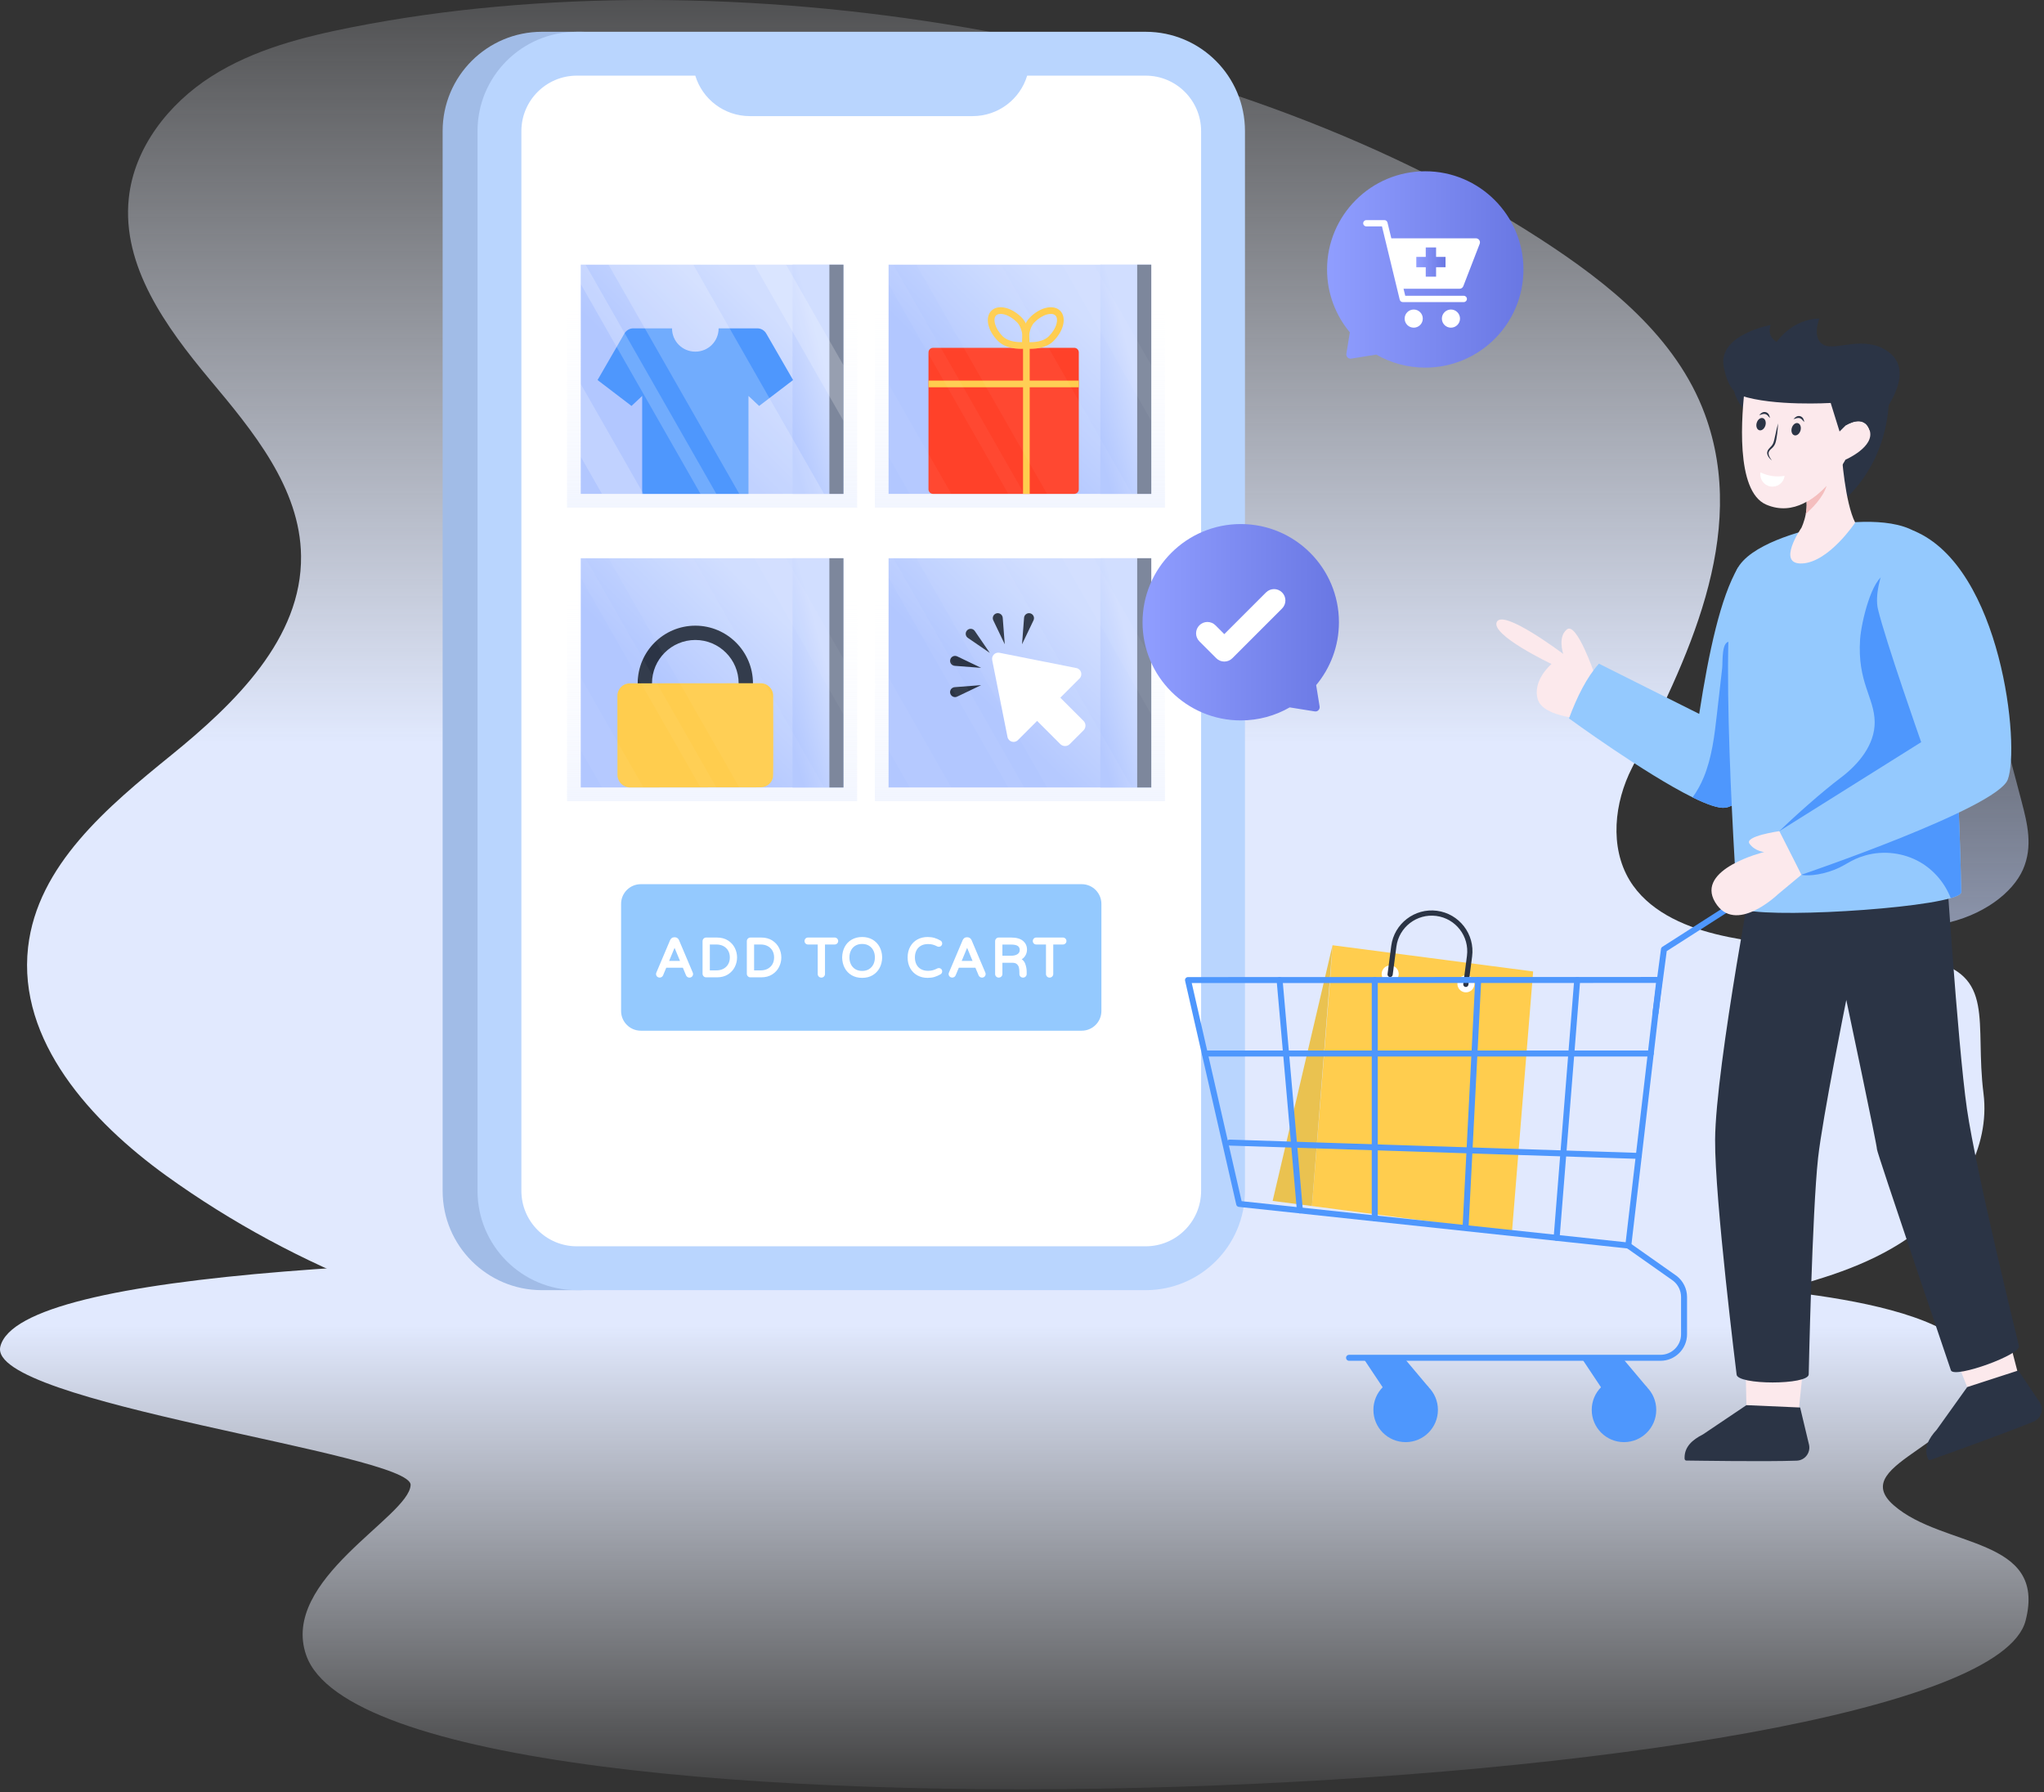 <svg width="195" height="171" viewBox="0 0 195 171" fill="none" xmlns="http://www.w3.org/2000/svg">
<rect x="0" y="0" width="195" height="171" fill="#333333" stroke="none"/>
<path d="M182.748 117.618C178.937 120.477 174.312 121.924 169.706 123.096H36.055C28.918 120.333 22.111 116.674 15.868 112.179C8.689 107.002 1.67 99.305 2.678 90.386C3.569 82.548 10.284 76.963 16.337 72.049C22.389 67.135 28.815 60.93 28.72 53.043C28.64 46.541 24.117 41.113 19.976 36.168C15.846 31.215 11.613 25.387 12.286 18.924C12.789 14.074 16.108 9.879 20.162 7.294C24.213 4.71 28.959 3.507 33.657 2.582C69.264 -4.419 116.368 2.978 146.969 22.818C153.452 27.024 159.927 32.167 162.641 39.51C166.923 51.093 160.84 63.183 155.694 73.263C154 76.579 153.547 80.804 155.465 83.987C157.19 86.83 160.456 88.319 163.65 89.118C170.239 90.755 177.198 90.131 183.829 91.566C190.464 92.997 188.362 97.485 189.23 104.345C189.874 109.487 186.847 114.55 182.748 117.618Z" fill="url(#paint0_linear_7772_56929)"/>
<path d="M193.243 154.63C188.766 171.951 36.443 178.479 29.215 157.934C26.675 150.713 39.036 144.718 39.173 141.688C39.313 138.658 -1.315 133.865 0.033 128.471C3.702 113.785 163.399 122.323 163.368 122.689C163.368 122.689 188.126 123.515 188.541 130.675C188.956 137.832 175.953 139.484 180.658 143.614C185.359 147.744 195.325 146.583 193.243 154.63Z" fill="url(#paint1_linear_7772_56929)"/>
<path d="M192.995 82.957C192.032 85.153 189.194 87.404 185.211 88.17C182.266 88.739 179.149 88.401 176.793 87.591C174.432 86.781 172.736 85.534 171.312 84.23C160.071 73.927 166.431 60.632 173.34 56.522C176.514 54.636 181.322 53.621 184.978 54.843C188.06 55.875 187.999 57.574 188.426 59.43C189.737 65.13 191.387 70.79 192.861 76.466C193.415 78.581 193.961 80.76 192.995 82.957Z" fill="url(#paint2_linear_7772_56929)"/>
<path d="M55.811 123.096H51.702C46.471 123.096 42.228 118.853 42.228 113.622V12.505C42.228 7.275 46.471 3.032 51.702 3.032H55.811C50.581 3.032 46.338 7.275 46.338 12.505V113.622C46.338 118.853 50.581 123.096 55.811 123.096Z" fill="#A1BCE7"/>
<path d="M118.771 12.506V113.621C118.771 118.852 114.533 123.095 109.298 123.095H55.03C49.8 123.095 45.556 118.852 45.556 113.621V12.506C45.556 7.276 49.8 3.033 55.03 3.033H109.298C114.533 3.033 118.771 7.276 118.771 12.506Z" fill="#B9D5FE"/>
<path d="M114.587 12.506V113.621C114.587 116.538 112.214 118.91 109.298 118.91H55.03C52.113 118.91 49.741 116.538 49.741 113.621V12.506C49.741 9.59 52.113 7.217 55.03 7.217H66.332C67.006 9.452 69.081 11.079 71.538 11.079H92.79C95.246 11.079 97.322 9.452 97.992 7.217H109.298C112.214 7.217 114.587 9.59 114.587 12.506Z" fill="white"/>
<path d="M81.772 23.943H54.096V48.43H81.772V23.943Z" fill="url(#paint3_linear_7772_56929)"/>
<path d="M80.463 25.253H55.406V47.12H80.463V25.253Z" fill="url(#paint4_linear_7772_56929)"/>
<path d="M80.466 25.253H75.61V47.12H80.466V25.253Z" fill="url(#paint5_linear_7772_56929)"/>
<path d="M57.007 36.259L60.247 38.732L61.264 37.777V47.12H71.405V37.777L72.423 38.732L75.662 36.259L73.096 31.814C72.923 31.517 72.595 31.329 72.266 31.329H68.557C68.557 32.566 67.571 33.551 66.335 33.551C65.098 33.551 64.112 32.566 64.112 31.329H60.403C60.075 31.329 59.746 31.517 59.574 31.814L57.007 36.259Z" fill="#4E97FD"/>
<path d="M80.465 25.254H79.124V47.121H80.465V25.254Z" fill="#7D879C"/>
<path opacity="0.2" d="M71.965 25.253L80.463 40.149V34.844L74.991 25.253H71.965Z" fill="white"/>
<path opacity="0.2" d="M55.406 25.253V27.103L66.827 47.12H68.34L55.864 25.253H55.406Z" fill="white"/>
<path opacity="0.2" d="M55.406 36.638V43.574L57.429 47.12H61.385L55.406 36.638Z" fill="white"/>
<path opacity="0.2" d="M58.052 25.253L70.528 47.12H78.616L66.14 25.253H58.052Z" fill="white"/>
<path d="M111.138 23.943H83.462V48.43H111.138V23.943Z" fill="url(#paint6_linear_7772_56929)"/>
<path d="M109.828 25.253H84.772V47.12H109.828V25.253Z" fill="url(#paint7_linear_7772_56929)"/>
<path d="M88.578 33.62V46.687C88.578 46.925 88.773 47.121 89.012 47.121H102.485C102.724 47.121 102.919 46.925 102.919 46.687V33.62C102.919 33.382 102.724 33.186 102.485 33.186H89.012C88.773 33.186 88.578 33.382 88.578 33.62Z" fill="#FF4129"/>
<path d="M98.235 33.187H97.599V47.12H98.235V33.187Z" fill="#FFCD4E"/>
<path d="M102.919 36.313H88.58V36.95H102.919V36.313Z" fill="#FFCD4E"/>
<path d="M95.208 32.534C95.208 32.534 95.208 32.534 95.207 32.534C94.222 31.549 93.945 30.283 94.575 29.651C94.898 29.328 95.39 29.232 95.966 29.381C96.48 29.514 97.01 29.835 97.458 30.283C98.406 31.23 98.19 32.913 98.181 32.984L98.148 33.224L97.908 33.256C97.885 33.259 97.695 33.284 97.416 33.284C96.828 33.284 95.849 33.176 95.208 32.534ZM97.009 30.733C96.644 30.369 96.205 30.1 95.806 29.996C95.467 29.908 95.182 29.946 95.026 30.101C94.706 30.421 94.887 31.314 95.657 32.084H95.658C96.195 32.622 97.124 32.66 97.568 32.644C97.585 32.197 97.546 31.27 97.009 30.733Z" fill="#FFCD4E"/>
<path d="M97.809 33.256L97.569 33.224L97.536 32.983C97.527 32.912 97.312 31.23 98.259 30.283C98.707 29.835 99.237 29.514 99.751 29.381C100.951 29.069 101.718 29.869 101.412 31.042C101.279 31.555 100.958 32.085 100.51 32.534C100.51 32.534 100.51 32.534 100.509 32.534C99.868 33.176 98.888 33.284 98.301 33.284C98.022 33.284 97.832 33.259 97.809 33.256ZM99.911 29.996C99.511 30.1 99.073 30.369 98.709 30.733C98.171 31.27 98.132 32.198 98.149 32.645C98.588 32.663 99.52 32.624 100.059 32.084H100.06C100.424 31.72 100.693 31.282 100.796 30.882C100.885 30.541 100.847 30.257 100.691 30.101C100.501 29.912 100.169 29.929 99.911 29.996Z" fill="#FFCD4E"/>
<path d="M109.832 25.253H104.976V47.12H109.832V25.253Z" fill="url(#paint8_linear_7772_56929)"/>
<path d="M109.831 25.254H108.49V47.121H109.831V25.254Z" fill="#7D879C"/>
<g opacity="0.2">
<path opacity="0.2" d="M101.331 25.253L109.828 40.149V34.844L104.357 25.253H101.331Z" fill="white"/>
</g>
<g opacity="0.2">
<path opacity="0.2" d="M84.772 25.253V27.103L96.193 47.12H97.706L85.23 25.253H84.772Z" fill="white"/>
</g>
<g opacity="0.2">
<path opacity="0.2" d="M84.772 36.638V43.574L86.795 47.12H90.751L84.772 36.638Z" fill="white"/>
</g>
<g opacity="0.2">
<path opacity="0.2" d="M87.417 25.253L99.894 47.12H107.982L95.505 25.253H87.417Z" fill="white"/>
</g>
<path d="M81.772 51.953H54.096V76.44H81.772V51.953Z" fill="url(#paint9_linear_7772_56929)"/>
<path d="M80.463 53.263H55.406V75.13H80.463V53.263Z" fill="url(#paint10_linear_7772_56929)"/>
<path d="M66.335 70.693C63.303 70.693 60.836 68.227 60.836 65.195C60.836 62.163 63.303 59.696 66.335 59.696C69.367 59.696 71.833 62.163 71.833 65.195C71.833 68.227 69.367 70.693 66.335 70.693ZM66.335 61.061C64.055 61.061 62.201 62.915 62.201 65.195C62.201 67.474 64.055 69.328 66.335 69.328C68.614 69.328 70.468 67.474 70.468 65.195C70.468 62.915 68.614 61.061 66.335 61.061Z" fill="#2B3445"/>
<path d="M73.746 74.158C73.638 74.706 73.155 75.116 72.574 75.116L60.101 75.13C59.443 75.13 58.906 74.596 58.906 73.935C58.904 72.05 58.899 66.445 58.899 66.397C58.899 66.358 58.901 66.32 58.904 66.281C58.915 66.158 58.945 66.041 58.991 65.931C59.171 65.5 59.597 65.198 60.094 65.198L72.565 65.187C73.226 65.185 73.763 65.723 73.763 66.384C73.764 66.625 73.795 73.922 73.746 74.158Z" fill="#FFCD4E"/>
<path d="M80.466 53.263H75.61V75.13H80.466V53.263Z" fill="url(#paint11_linear_7772_56929)"/>
<path d="M80.465 53.263H79.124V75.131H80.465V53.263Z" fill="#7D879C"/>
<g opacity="0.2">
<path opacity="0.2" d="M71.965 53.263L80.463 68.158V62.854L74.991 53.263H71.965Z" fill="white"/>
</g>
<g opacity="0.2">
<path opacity="0.2" d="M55.406 53.263V55.113L66.827 75.13H68.34L55.864 53.263H55.406Z" fill="white"/>
</g>
<g opacity="0.2">
<path opacity="0.2" d="M55.406 64.648V71.584L57.429 75.13H61.385L55.406 64.648Z" fill="white"/>
</g>
<g opacity="0.2">
<path opacity="0.2" d="M58.052 53.263L70.528 75.13H78.616L66.14 53.263H58.052Z" fill="white"/>
</g>
<path d="M111.138 51.953H83.462V76.44H111.138V51.953Z" fill="url(#paint12_linear_7772_56929)"/>
<path d="M109.828 53.263H84.772V75.13H109.828V53.263Z" fill="url(#paint13_linear_7772_56929)"/>
<path d="M102.988 64.736L101.157 66.567L103.368 68.778C103.619 69.029 103.619 69.433 103.368 69.684L102.059 70.994C101.808 71.244 101.404 71.244 101.153 70.993L98.942 68.782L97.111 70.613C96.777 70.947 96.208 70.773 96.116 70.312L94.656 62.976C94.575 62.565 94.94 62.2 95.351 62.282L102.687 63.741C103.148 63.833 103.322 64.402 102.988 64.736Z" fill="white"/>
<path d="M92.996 60.202L94.428 62.294L92.336 60.861C92.12 60.713 92.065 60.418 92.213 60.201C92.4 59.928 92.805 59.925 92.996 60.202ZM91.318 62.625L93.604 63.721L91.076 63.526C90.815 63.506 90.62 63.278 90.64 63.017C90.665 62.686 91.014 62.481 91.318 62.625ZM91.076 65.563L93.605 65.368L91.318 66.464C91.081 66.577 90.798 66.477 90.685 66.241C90.542 65.943 90.741 65.59 91.076 65.563ZM98.599 59.183L97.503 61.47L97.698 58.941C97.718 58.68 97.946 58.485 98.207 58.505C98.538 58.531 98.742 58.88 98.599 59.183ZM95.661 58.941L95.855 61.47L94.76 59.183C94.647 58.947 94.747 58.663 94.983 58.55C95.281 58.407 95.633 58.606 95.661 58.941Z" fill="#2B3445"/>
<path d="M109.832 53.263H104.976V75.13H109.832V53.263Z" fill="url(#paint14_linear_7772_56929)"/>
<path d="M109.831 53.263H108.49V75.131H109.831V53.263Z" fill="#7D879C"/>
<g opacity="0.2">
<path opacity="0.2" d="M101.331 53.263L109.828 68.158V62.854L104.357 53.263H101.331Z" fill="white"/>
</g>
<g opacity="0.2">
<path opacity="0.2" d="M84.772 53.263V55.113L96.193 75.13H97.706L85.23 53.263H84.772Z" fill="white"/>
</g>
<g opacity="0.2">
<path opacity="0.2" d="M84.772 64.648V71.584L86.795 75.13H90.751L84.772 64.648Z" fill="white"/>
</g>
<g opacity="0.2">
<path opacity="0.2" d="M87.417 53.263L99.894 75.13H107.982L95.505 53.263H87.417Z" fill="white"/>
</g>
<path d="M105.075 86.243V96.46C105.075 97.496 104.232 98.34 103.196 98.34H61.137C60.096 98.34 59.253 97.496 59.253 96.46V86.243C59.253 85.203 60.096 84.36 61.137 84.36H103.196C104.232 84.36 105.075 85.203 105.075 86.243Z" fill="#94C9FE"/>
<path d="M64.781 89.703C64.746 89.624 64.695 89.559 64.632 89.509C64.562 89.454 64.477 89.425 64.379 89.425H64.328C64.231 89.425 64.146 89.453 64.076 89.509C64.011 89.56 63.961 89.625 63.926 89.705L62.623 92.783C62.599 92.838 62.588 92.886 62.588 92.929C62.588 93.023 62.621 93.107 62.684 93.172C62.794 93.286 62.988 93.307 63.125 93.217C63.182 93.18 63.226 93.129 63.258 93.06L63.561 92.333H65.146L65.451 93.064C65.48 93.127 65.524 93.179 65.582 93.217C65.64 93.255 65.705 93.274 65.775 93.274C65.874 93.274 65.96 93.239 66.023 93.172C66.087 93.107 66.12 93.023 66.12 92.929C66.12 92.886 66.109 92.838 66.085 92.782L64.781 89.703ZM64.872 91.68H63.836L64.354 90.432L64.872 91.68ZM69.448 89.727C69.159 89.544 68.806 89.451 68.397 89.451H67.37C67.275 89.451 67.19 89.487 67.123 89.555C67.059 89.622 67.025 89.707 67.025 89.801V92.904C67.025 92.998 67.06 93.083 67.125 93.148C67.191 93.214 67.275 93.248 67.37 93.248H68.397C68.806 93.248 69.16 93.155 69.448 92.972C69.735 92.79 69.954 92.55 70.1 92.26C70.244 91.972 70.317 91.665 70.317 91.35C70.317 91.034 70.244 90.728 70.1 90.439C69.954 90.15 69.735 89.91 69.448 89.727ZM69.627 91.35C69.627 91.594 69.574 91.811 69.468 91.996C69.364 92.178 69.214 92.323 69.023 92.427C68.829 92.532 68.6 92.585 68.341 92.585H67.72V90.115H68.341C68.6 90.115 68.829 90.168 69.023 90.272C69.214 90.376 69.364 90.521 69.468 90.704C69.574 90.888 69.627 91.106 69.627 91.35ZM73.67 89.727C73.382 89.544 73.028 89.451 72.62 89.451H71.592C71.497 89.451 71.412 89.487 71.346 89.555C71.282 89.622 71.248 89.707 71.248 89.801V92.904C71.248 92.998 71.282 93.083 71.347 93.148C71.413 93.214 71.497 93.248 71.592 93.248H72.62C73.029 93.248 73.382 93.155 73.67 92.972C73.957 92.79 74.177 92.55 74.322 92.26C74.466 91.972 74.539 91.665 74.539 91.35C74.539 91.034 74.466 90.728 74.322 90.439C74.177 90.15 73.957 89.91 73.67 89.727ZM73.85 91.35C73.85 91.594 73.796 91.811 73.691 91.996C73.587 92.178 73.436 92.323 73.245 92.427C73.052 92.532 72.822 92.585 72.564 92.585H71.942V90.115H72.564C72.822 90.115 73.052 90.168 73.245 90.272C73.436 90.376 73.587 90.521 73.691 90.704C73.796 90.888 73.85 91.106 73.85 91.35ZM79.628 89.451H77.082C76.99 89.451 76.908 89.485 76.847 89.55C76.786 89.613 76.753 89.695 76.753 89.785C76.753 89.877 76.786 89.958 76.848 90.019C76.91 90.082 76.991 90.115 77.082 90.115H78.011V92.929C78.011 93.024 78.045 93.109 78.111 93.174C78.176 93.239 78.261 93.274 78.355 93.274C78.449 93.274 78.534 93.24 78.601 93.176C78.669 93.11 78.705 93.025 78.705 92.929V90.115H79.628C79.718 90.115 79.8 90.082 79.863 90.021C79.928 89.959 79.963 89.877 79.963 89.785C79.963 89.694 79.929 89.612 79.865 89.549C79.802 89.485 79.72 89.451 79.628 89.451ZM83.246 89.651C82.963 89.484 82.628 89.4 82.251 89.4C81.874 89.4 81.538 89.484 81.252 89.651C80.965 89.818 80.741 90.051 80.585 90.345C80.431 90.637 80.349 90.974 80.342 91.352C80.349 91.726 80.431 92.063 80.585 92.354C80.741 92.648 80.966 92.882 81.252 93.049V93.049C81.538 93.215 81.874 93.299 82.251 93.299C82.628 93.299 82.963 93.215 83.246 93.049C83.531 92.882 83.755 92.648 83.914 92.352C84.07 92.059 84.153 91.723 84.16 91.347C84.153 90.977 84.07 90.64 83.914 90.347C83.755 90.052 83.531 89.817 83.246 89.651ZM82.251 92.636C81.998 92.636 81.778 92.58 81.598 92.469C81.415 92.356 81.279 92.207 81.183 92.014C81.085 91.82 81.036 91.596 81.036 91.35C81.036 91.103 81.085 90.879 81.183 90.685C81.278 90.494 81.418 90.341 81.598 90.231C81.778 90.12 81.998 90.064 82.251 90.064C82.501 90.064 82.72 90.12 82.901 90.231C83.083 90.342 83.224 90.495 83.319 90.685C83.416 90.879 83.465 91.103 83.465 91.35C83.465 91.596 83.416 91.82 83.319 92.014C83.224 92.204 83.084 92.357 82.902 92.469C82.72 92.58 82.501 92.636 82.251 92.636ZM87.847 90.24C88.035 90.129 88.267 90.074 88.538 90.074C88.714 90.074 88.871 90.093 89.003 90.131C89.138 90.169 89.279 90.227 89.423 90.302C89.541 90.362 89.704 90.337 89.797 90.24C89.854 90.18 89.885 90.106 89.885 90.026C89.885 89.894 89.825 89.792 89.714 89.732C89.527 89.626 89.336 89.543 89.146 89.486C88.954 89.429 88.733 89.4 88.492 89.4C88.134 89.4 87.807 89.479 87.519 89.636C87.23 89.795 87 90.025 86.836 90.32C86.672 90.614 86.588 90.96 86.588 91.35C86.588 91.74 86.672 92.086 86.835 92.379C87 92.675 87.23 92.904 87.519 93.063C87.807 93.22 88.134 93.299 88.492 93.299C88.733 93.299 88.954 93.27 89.146 93.213C89.335 93.156 89.526 93.074 89.712 92.969C89.823 92.908 89.885 92.804 89.885 92.674C89.885 92.589 89.854 92.514 89.795 92.455C89.703 92.362 89.545 92.337 89.421 92.398C89.279 92.473 89.138 92.53 89.003 92.569C88.871 92.606 88.714 92.626 88.538 92.626C88.267 92.626 88.035 92.57 87.847 92.46C87.662 92.351 87.52 92.2 87.427 92.012C87.331 91.819 87.283 91.597 87.283 91.35C87.283 91.103 87.331 90.88 87.427 90.687C87.52 90.499 87.662 90.348 87.847 90.24ZM92.692 89.703C92.657 89.624 92.607 89.559 92.543 89.509C92.473 89.454 92.388 89.425 92.291 89.425H92.24C92.142 89.425 92.057 89.453 91.987 89.509C91.923 89.56 91.873 89.625 91.837 89.705L90.534 92.783C90.51 92.838 90.499 92.886 90.499 92.929C90.499 93.023 90.532 93.107 90.595 93.172C90.705 93.286 90.898 93.307 91.036 93.217C91.094 93.18 91.138 93.129 91.169 93.06L91.472 92.333H93.057L93.362 93.064C93.391 93.127 93.435 93.179 93.493 93.217C93.552 93.255 93.616 93.274 93.686 93.274C93.785 93.274 93.871 93.239 93.935 93.172C93.998 93.107 94.031 93.023 94.031 92.929C94.031 92.886 94.02 92.838 93.996 92.782L92.692 89.703ZM92.783 91.68H91.747L92.265 90.432L92.783 91.68ZM97.786 91.227C97.913 91.04 97.977 90.83 97.977 90.603C97.977 90.259 97.846 89.976 97.588 89.763C97.336 89.556 96.961 89.451 96.472 89.451H95.281C95.186 89.451 95.101 89.487 95.034 89.555C94.971 89.622 94.936 89.707 94.936 89.801V92.929C94.936 93.024 94.971 93.109 95.036 93.174C95.167 93.304 95.393 93.305 95.526 93.176C95.594 93.11 95.631 93.025 95.631 92.929V91.858H96.574C96.777 91.858 96.927 91.904 97.02 91.996C97.121 92.095 97.183 92.203 97.209 92.327C97.237 92.463 97.252 92.614 97.252 92.776V92.929C97.252 93.027 97.285 93.112 97.35 93.177C97.413 93.24 97.5 93.274 97.602 93.274C97.696 93.274 97.781 93.239 97.846 93.174C97.912 93.109 97.946 93.024 97.946 92.929V92.694C97.946 92.45 97.898 92.198 97.804 91.946C97.734 91.76 97.623 91.62 97.472 91.525C97.6 91.447 97.705 91.347 97.786 91.227ZM97.283 90.639C97.283 90.811 97.215 90.941 97.075 91.035C96.923 91.137 96.709 91.189 96.441 91.189H95.631V90.12H96.416C96.747 90.12 96.98 90.167 97.107 90.261C97.225 90.348 97.283 90.472 97.283 90.639ZM101.642 89.549C101.579 89.485 101.497 89.451 101.405 89.451H98.859C98.767 89.451 98.685 89.485 98.624 89.55C98.563 89.613 98.53 89.695 98.53 89.785C98.53 89.877 98.563 89.958 98.625 90.019C98.687 90.082 98.768 90.115 98.859 90.115H99.788V92.929C99.788 93.024 99.822 93.109 99.888 93.174C99.953 93.239 100.038 93.274 100.132 93.274C100.226 93.274 100.311 93.24 100.378 93.176C100.446 93.11 100.482 93.025 100.482 92.929V90.115H101.405C101.495 90.115 101.577 90.082 101.64 90.021C101.705 89.959 101.74 89.877 101.74 89.785C101.74 89.694 101.706 89.612 101.642 89.549Z" fill="white"/>
<path d="M127.125 90.186L126.906 93.331L125.16 115.07L144.243 117.564L146.264 92.687L127.125 90.186Z" fill="#FFCD4E"/>
<path d="M139.044 93.763C138.986 94.208 139.3 94.617 139.745 94.675C140.189 94.733 140.598 94.418 140.656 93.974C140.714 93.529 140.4 93.12 139.955 93.062C139.511 93.004 139.102 93.318 139.044 93.763ZM131.82 92.819C131.762 93.263 132.076 93.672 132.521 93.731C132.966 93.789 133.375 93.474 133.433 93.029C133.491 92.585 133.176 92.176 132.732 92.118C132.287 92.06 131.878 92.374 131.82 92.819Z" fill="white"/>
<path d="M125.161 115.07L121.411 114.58L127.124 90.184L125.161 115.07Z" fill="#EAC250"/>
<path d="M132.588 93.222C132.724 93.24 132.848 93.144 132.866 93.007L133.218 90.316C133.461 88.46 135.168 87.148 137.023 87.391C138.879 87.633 140.191 89.34 139.949 91.196L139.597 93.887C139.579 94.023 139.675 94.148 139.811 94.166C139.947 94.184 140.072 94.088 140.09 93.952L140.442 91.26C140.72 89.133 139.215 87.176 137.088 86.898C134.96 86.62 133.003 88.124 132.725 90.251L132.373 92.943C132.356 93.079 132.452 93.204 132.588 93.222Z" fill="#2B3445"/>
<path d="M166.524 129.873L166.618 134.45C166.622 134.472 166.64 134.49 166.665 134.49L171.615 134.436L171.857 132.085L172.071 130.032L166.524 129.873Z" fill="#FCE9EC"/>
<path d="M160.71 139.086C160.71 139.118 160.714 139.154 160.714 139.191C160.721 139.281 160.793 139.353 160.884 139.353C162.03 139.364 168.245 139.469 171.406 139.364C172.176 139.339 172.736 138.63 172.591 137.874L171.735 134.291L166.625 134.067C166.615 134.067 166.607 134.067 166.6 134.074L162.464 136.858C161.43 137.379 160.71 138.048 160.71 139.086Z" fill="#2B3445"/>
<path d="M186.125 128.443L187.815 132.698C187.826 132.717 187.849 132.728 187.873 132.719L192.491 130.936L191.895 128.649L191.376 126.651L186.125 128.443Z" fill="#FCE9EC"/>
<path d="M183.903 139.109C183.915 139.139 183.931 139.172 183.944 139.206C183.982 139.288 184.075 139.33 184.16 139.299C185.237 138.908 191.096 136.83 194.02 135.626C194.732 135.332 195.009 134.472 194.609 133.815L192.552 130.758L187.688 132.337C187.678 132.341 187.671 132.343 187.667 132.352L184.766 136.409C183.98 137.258 183.54 138.137 183.903 139.109ZM185.529 80.494C185.529 80.494 186.741 99.525 187.65 105.81C188.527 111.873 192.607 128.393 192.607 128.393C192.986 129.179 186.504 131.544 186.125 130.758C186.125 130.758 179.017 109.845 179.065 109.656C179.112 109.467 176.139 95.406 176.139 95.406C176.139 95.406 173.869 106.659 173.449 110.458C172.881 115.599 172.553 131.126 172.553 131.126C172.553 132.161 165.672 132.161 165.672 131.126C165.672 131.126 163.585 114.392 163.623 108.75C163.67 101.66 167.692 80.683 167.692 80.683L185.529 80.494Z" fill="#2B3445"/>
<path d="M152.097 64.246L151.561 68.627C151.561 68.627 147.239 68.536 146.704 66.719C146.168 64.905 148.017 63.351 148.017 63.351C148.017 63.351 142.16 60.578 142.801 59.332C143.43 58.107 148.94 62.246 149.135 62.392C149.102 62.282 148.603 60.732 149.496 60.046C150.421 59.332 152.097 64.246 152.097 64.246Z" fill="#FCE9EC"/>
<path d="M149.683 68.543C149.683 68.543 156.909 73.826 161.477 76.078C162.837 76.747 163.96 77.149 164.589 77.064C166.163 76.853 168.196 74.11 169.758 71.586C171.138 69.351 172.148 67.286 172.148 67.286L165.802 54.152C164.135 57.021 163.023 62.194 162.106 68.113L152.541 63.322C151.38 64.617 150.467 66.443 149.683 68.543Z" fill="#94C9FE"/>
<path d="M161.477 76.078C162.837 76.747 163.96 77.149 164.589 77.064C166.163 76.853 168.196 74.11 169.758 71.586C169.665 71.051 169.535 70.519 169.393 70.004C168.785 67.813 167.924 65.687 166.845 63.687C166.5 63.05 165.892 61.403 165.084 61.236C164.204 61.054 164.366 63.139 164.297 63.756C164.127 65.221 163.96 66.689 163.794 68.154C163.563 70.191 163.319 72.26 162.54 74.159C162.264 74.828 161.907 75.481 161.477 76.078Z" fill="#4E97FD"/>
<path d="M165.758 86.436C165.879 87.747 181.898 86.919 186.101 85.69C186.754 85.499 187.124 85.3 187.103 85.097C187.103 85.097 186.84 68.795 185.46 58.741C184.957 55.065 184.304 52.225 183.46 51.324C181.614 49.352 176.814 49.665 174.209 50.16C171.75 50.63 166.861 51.981 165.697 54.347C163.77 58.258 165.758 86.436 165.758 86.436Z" fill="#94C9FE"/>
<path d="M171.861 83.457C171.886 83.503 172.935 83.66 174.505 83.161C176.079 82.662 176.384 82.062 177.97 81.612C179.707 81.121 181.642 81.365 183.204 82.273C184.519 83.04 185.553 84.274 186.101 85.69C186.754 85.499 187.124 85.3 187.103 85.097C187.103 85.097 186.84 68.795 185.46 58.741C185.407 58.672 185.351 58.607 185.298 58.538C184.567 57.629 183.793 56.733 182.867 56.014C182.194 55.487 180.835 54.521 179.91 54.785C178.554 55.162 177.565 59.408 177.455 60.997C177.182 65.106 178.817 66.529 178.847 68.88C178.871 71.039 177.325 72.913 175.597 74.212C173.872 75.51 171.298 77.789 169.752 79.298C169.752 79.298 171.81 83.365 171.861 83.457Z" fill="#4E97FD"/>
<path d="M182.607 50.654C190.953 54.15 192.747 71.254 191.539 74.389C190.484 77.128 171.861 83.457 171.861 83.457L169.602 79.392L183.283 70.81C183.283 70.81 179.899 61.198 179.159 58.116C178.558 55.616 181.125 50.034 182.607 50.654Z" fill="#94C9FE"/>
<path d="M155.342 119.121C155.332 119.121 155.322 119.121 155.311 119.12L118.189 115.15C118.067 115.137 117.968 115.049 117.941 114.93L113.059 93.573C113.039 93.488 113.06 93.399 113.114 93.331C113.168 93.263 113.25 93.224 113.337 93.224L158.307 93.212C158.388 93.212 158.466 93.247 158.52 93.308C158.574 93.368 158.599 93.45 158.59 93.531L155.625 118.869C155.608 119.014 155.485 119.121 155.342 119.121ZM118.452 114.605L155.091 118.522L157.986 93.783L113.695 93.794L118.452 114.605Z" fill="#4E97FD"/>
<path d="M124.011 115.771C123.865 115.771 123.74 115.66 123.727 115.511L121.791 93.532C121.777 93.375 121.893 93.236 122.05 93.222C122.207 93.209 122.345 93.325 122.359 93.481L124.296 115.461C124.309 115.618 124.193 115.756 124.036 115.77C124.028 115.771 124.019 115.771 124.011 115.771ZM131.153 116.535C130.995 116.535 130.868 116.407 130.868 116.25V93.497C130.868 93.34 130.995 93.212 131.153 93.212C131.311 93.212 131.438 93.34 131.438 93.497V116.25C131.438 116.407 131.311 116.535 131.153 116.535ZM139.829 117.153C139.824 117.153 139.819 117.153 139.814 117.153C139.657 117.145 139.536 117.011 139.544 116.853L140.739 93.483C140.748 93.325 140.893 93.206 141.039 93.212C141.196 93.22 141.318 93.355 141.309 93.512L140.114 116.883C140.106 117.035 139.98 117.153 139.829 117.153ZM148.503 118.39C148.495 118.39 148.488 118.39 148.48 118.389C148.323 118.377 148.206 118.239 148.218 118.082L150.182 93.475C150.195 93.317 150.336 93.201 150.49 93.213C150.647 93.225 150.764 93.363 150.752 93.52L148.787 118.127C148.775 118.277 148.65 118.39 148.503 118.39Z" fill="#4E97FD"/>
<path d="M157.485 100.8H114.938C114.781 100.8 114.653 100.673 114.653 100.515C114.653 100.357 114.781 100.23 114.938 100.23H157.485C157.643 100.23 157.771 100.357 157.771 100.515C157.771 100.673 157.643 100.8 157.485 100.8ZM156.342 110.57C156.339 110.57 156.336 110.57 156.333 110.57L117.298 109.301C117.14 109.295 117.017 109.164 117.022 109.006C117.027 108.852 117.153 108.73 117.307 108.73C117.31 108.73 117.313 108.73 117.316 108.73L156.351 110C156.509 110.005 156.632 110.137 156.628 110.294C156.622 110.449 156.496 110.57 156.342 110.57ZM158.416 129.834H128.698C128.541 129.834 128.413 129.706 128.413 129.548C128.413 129.391 128.541 129.263 128.698 129.263H158.416C159.496 129.263 160.375 128.384 160.375 127.304V123.745C160.375 123.144 160.091 122.565 159.616 122.196L155.177 119.069C155.048 118.979 155.018 118.801 155.108 118.672C155.199 118.543 155.377 118.512 155.506 118.603L159.955 121.738C160.579 122.221 160.946 122.968 160.946 123.745V127.304C160.946 128.699 159.811 129.834 158.416 129.834ZM157.938 96.934C157.925 96.934 157.913 96.933 157.9 96.931C157.744 96.911 157.634 96.767 157.655 96.611L158.461 90.54C158.472 90.456 158.52 90.382 158.59 90.337L165.353 86.008C165.486 85.922 165.662 85.962 165.747 86.094C165.832 86.227 165.793 86.403 165.661 86.488L159.009 90.746L158.22 96.686C158.201 96.83 158.079 96.934 157.938 96.934Z" fill="#4E97FD"/>
<path d="M157.152 132.39L152.853 132.535L150.863 129.548H154.761L157.152 132.39Z" fill="#4E97FD"/>
<path d="M154.93 137.595C156.63 137.595 158.008 136.218 158.008 134.518C158.008 132.818 156.63 131.44 154.93 131.44C153.231 131.44 151.853 132.818 151.853 134.518C151.853 136.218 153.231 137.595 154.93 137.595Z" fill="#4E97FD"/>
<path d="M136.323 132.39L132.025 132.535L130.034 129.548H133.933L136.323 132.39Z" fill="#4E97FD"/>
<path d="M134.102 137.595C135.801 137.595 137.179 136.218 137.179 134.518C137.179 132.818 135.801 131.44 134.102 131.44C132.402 131.44 131.024 132.818 131.024 134.518C131.024 136.218 132.402 137.595 134.102 137.595Z" fill="#4E97FD"/>
<path d="M173.625 36.846C173.625 36.846 172.85 41.157 168.552 40.196C164.255 39.238 165.352 34.388 165.352 34.388L170.762 34.157L173.625 36.846Z" fill="#2B3445"/>
<path d="M180.042 35.287C180.042 35.287 181.504 42.305 176.163 47.505C171.21 52.328 171.322 40.723 170.939 40.913L174.77 35.826L180.042 35.287Z" fill="#2B3445"/>
<path d="M176.987 49.863C176.987 49.863 174.491 53.617 171.95 53.759C169.409 53.9 171.855 50.363 171.855 50.363C171.855 50.363 172.132 49.805 172.274 49.034C172.34 48.69 172.378 48.301 172.35 47.901C172.351 47.892 172.349 47.885 172.346 47.878C172.326 47.588 172.272 47.293 172.165 47.004C172.918 46.642 173.575 46.084 174.113 45.508C175.114 44.439 175.701 43.324 175.701 43.324C175.701 43.324 175.999 47.912 176.987 49.863Z" fill="#FCE9EC"/>
<path d="M174.258 46.335C173.95 47.464 172.81 48.563 172.274 49.034C172.34 48.69 172.378 48.301 172.35 47.901C172.351 47.893 172.349 47.885 172.346 47.878C173.077 47.474 173.72 46.911 174.258 46.335Z" fill="#F4BEBE"/>
<path d="M178.362 41.037C178.906 42.631 176.058 43.861 176.058 43.861C176.058 43.861 174.479 46.859 172.051 48.032C171.004 48.538 169.801 48.707 168.497 48.145C165.521 46.864 166.142 39.516 166.497 36.687C166.583 36 166.656 35.578 166.656 35.578L177.299 34.954L176.085 40.587C176.085 40.587 177.817 39.443 178.362 41.037Z" fill="#FCE9EC"/>
<path d="M171.77 41.074C171.862 40.754 171.752 40.441 171.522 40.374C171.293 40.307 171.032 40.513 170.939 40.832C170.846 41.152 170.956 41.465 171.186 41.532C171.415 41.598 171.677 41.393 171.77 41.074Z" fill="#2B3445"/>
<path d="M168.422 40.591C168.515 40.271 168.404 39.958 168.175 39.891C167.945 39.825 167.684 40.03 167.591 40.349C167.498 40.669 167.609 40.982 167.838 41.049C168.068 41.115 168.329 40.91 168.422 40.591Z" fill="#2B3445"/>
<path d="M167.824 39.601C167.899 39.517 167.991 39.446 168.087 39.379C168.307 39.245 168.609 39.304 168.752 39.552C168.802 39.658 168.838 39.768 168.857 39.88C168.768 39.804 168.703 39.72 168.638 39.642C168.499 39.519 168.376 39.458 168.137 39.515C168.041 39.551 167.941 39.583 167.824 39.601ZM171.099 39.983C171.174 39.899 171.266 39.828 171.361 39.761C171.582 39.627 171.884 39.687 172.027 39.934C172.077 40.041 172.113 40.151 172.132 40.263C172.042 40.186 171.978 40.102 171.912 40.025C171.839 39.959 171.764 39.906 171.684 39.889C171.603 39.868 171.509 39.874 171.412 39.898C171.315 39.933 171.215 39.965 171.099 39.983ZM169.632 40.396C169.615 40.805 169.522 41.927 169.349 42.344C169.281 42.502 169.17 42.655 169.043 42.765C168.715 43.054 168.523 43.26 169.042 43.934C168.916 43.829 168.797 43.715 168.704 43.571C168.463 43.163 168.628 42.936 168.919 42.635C169.034 42.527 169.115 42.41 169.174 42.268C169.29 42.005 169.435 41.075 169.632 40.396Z" fill="#2B3445"/>
<path d="M170.247 45.404C170.246 45.414 170.247 45.424 170.246 45.434C170.154 46.069 169.565 46.509 168.93 46.418C168.296 46.326 167.855 45.737 167.947 45.102C167.948 45.093 167.952 45.084 167.954 45.074C168.687 45.421 169.451 45.535 170.247 45.404Z" fill="white"/>
<path d="M178.362 41.037C177.817 39.443 176.085 40.587 176.085 40.587L175.497 41.171L174.649 38.447C174.649 38.447 169.153 38.779 166.095 37.744C164.99 37.373 164.586 35.765 164.44 34.959C163.893 31.928 168.933 31.004 168.933 31.004C168.501 32.077 169.484 32.618 169.484 32.618C171.299 30.247 173.569 30.399 173.569 30.399C173.569 30.399 172.812 32.254 173.955 32.893C175.101 33.531 177.842 31.889 180.158 33.571C183.363 35.899 178.362 41.037 178.362 41.037Z" fill="#2B3445"/>
<path d="M171.86 83.459L169.604 85.337C169.604 85.337 165.526 89.261 163.624 86.08C161.717 82.903 168.302 81.292 168.302 81.292C168.302 81.292 167.409 81.215 166.902 80.493C166.391 79.775 169.754 79.3 169.754 79.3L171.86 83.459Z" fill="#FCE9EC"/>
<path d="M125.564 65.366L125.894 67.416C125.932 67.684 125.702 67.922 125.433 67.876L123.038 67.493C121.665 68.283 120.068 68.736 118.372 68.736C113.198 68.736 109 64.545 109 59.372C109 54.199 113.198 50 118.372 50C123.545 50 127.736 54.199 127.736 59.372C127.736 61.651 126.915 63.747 125.564 65.366Z" fill="url(#paint15_linear_7772_56929)"/>
<path d="M116.034 62.803L114.424 61.193C114.001 60.77 114.001 60.084 114.424 59.66C114.847 59.237 115.533 59.237 115.956 59.66L116.8 60.504L120.78 56.524C121.203 56.101 121.889 56.101 122.312 56.524C122.735 56.947 122.735 57.633 122.312 58.056L117.566 62.803C117.142 63.226 116.457 63.225 116.034 62.803Z" fill="white"/>
<path d="M128.775 31.706L128.445 33.756C128.407 34.025 128.637 34.263 128.906 34.216L131.3 33.833C132.674 34.623 134.271 35.076 135.967 35.076C141.14 35.076 145.339 30.885 145.339 25.712C145.339 20.539 141.14 16.34 135.967 16.34C130.794 16.34 126.603 20.539 126.603 25.712C126.603 27.991 127.424 30.087 128.775 31.706Z" fill="url(#paint16_linear_7772_56929)"/>
<path d="M135.736 30.397C135.736 30.876 135.349 31.263 134.87 31.263C134.392 31.263 134.005 30.876 134.005 30.397C134.005 29.921 134.392 29.532 134.87 29.532C135.349 29.532 135.736 29.921 135.736 30.397ZM139.24 27.551H133.9L134.062 28.221H139.646C139.813 28.221 139.947 28.355 139.947 28.521C139.947 28.686 139.813 28.822 139.646 28.822H133.827C133.687 28.822 133.569 28.726 133.536 28.592C133.102 26.799 133.946 30.287 131.842 21.601H130.351C130.184 21.601 130.05 21.467 130.05 21.303C130.05 21.136 130.184 21.002 130.351 21.002H132.077C132.217 21.002 132.336 21.098 132.368 21.232L132.734 22.737H140.802C141.074 22.737 141.262 23.01 141.164 23.263L139.602 27.302C139.545 27.451 139.401 27.551 139.24 27.551ZM139.286 30.397C139.286 30.876 138.898 31.263 138.421 31.263C137.943 31.263 137.556 30.876 137.556 30.397C137.556 29.921 137.943 29.532 138.421 29.532C138.898 29.532 139.286 29.921 139.286 30.397Z" fill="white"/>
<path d="M137.905 24.511V25.496H137.004V26.397H136.018V25.496H135.117V24.511H136.018V23.609H137.004V24.511H137.905Z" fill="url(#paint17_linear_7772_56929)"/>
<defs>
<linearGradient id="paint0_linear_7772_56929" x1="95.949" y1="-13.044" x2="95.949" y2="70.881" gradientUnits="userSpaceOnUse">
<stop stop-color="#F5F8FF" stop-opacity="0"/>
<stop offset="1" stop-color="#E1E9FE"/>
</linearGradient>
<linearGradient id="paint1_linear_7772_56929" x1="96.762" y1="174.012" x2="96.762" y2="126.512" gradientUnits="userSpaceOnUse">
<stop stop-color="#F5F8FF" stop-opacity="0"/>
<stop offset="1" stop-color="#E1E9FE"/>
</linearGradient>
<linearGradient id="paint2_linear_7772_56929" x1="179.352" y1="40.157" x2="179.352" y2="121.39" gradientUnits="userSpaceOnUse">
<stop stop-color="#CEDCF9" stop-opacity="0"/>
<stop offset="1" stop-color="#C3D2FF"/>
</linearGradient>
<linearGradient id="paint3_linear_7772_56929" x1="67.934" y1="29.025" x2="67.934" y2="61.821" gradientUnits="userSpaceOnUse">
<stop stop-color="#F5F8FF" stop-opacity="0"/>
<stop offset="1" stop-color="#E1E9FE"/>
</linearGradient>
<linearGradient id="paint4_linear_7772_56929" x1="73.849" y1="30.272" x2="64.859" y2="39.262" gradientUnits="userSpaceOnUse">
<stop stop-color="#D1DEFF"/>
<stop offset="1" stop-color="#B2C7FF"/>
</linearGradient>
<linearGradient id="paint5_linear_7772_56929" x1="79.009" y1="35.92" x2="73.976" y2="37.303" gradientUnits="userSpaceOnUse">
<stop stop-color="#D1DEFF"/>
<stop offset="1" stop-color="#B2C7FF"/>
</linearGradient>
<linearGradient id="paint6_linear_7772_56929" x1="97.3" y1="29.025" x2="97.3" y2="61.821" gradientUnits="userSpaceOnUse">
<stop stop-color="#F5F8FF" stop-opacity="0"/>
<stop offset="1" stop-color="#E1E9FE"/>
</linearGradient>
<linearGradient id="paint7_linear_7772_56929" x1="103.215" y1="30.272" x2="94.225" y2="39.262" gradientUnits="userSpaceOnUse">
<stop stop-color="#D1DEFF"/>
<stop offset="1" stop-color="#B2C7FF"/>
</linearGradient>
<linearGradient id="paint8_linear_7772_56929" x1="108.375" y1="35.92" x2="103.342" y2="37.303" gradientUnits="userSpaceOnUse">
<stop stop-color="#D1DEFF"/>
<stop offset="1" stop-color="#B2C7FF"/>
</linearGradient>
<linearGradient id="paint9_linear_7772_56929" x1="67.934" y1="57.035" x2="67.934" y2="89.83" gradientUnits="userSpaceOnUse">
<stop stop-color="#F5F8FF" stop-opacity="0"/>
<stop offset="1" stop-color="#E1E9FE"/>
</linearGradient>
<linearGradient id="paint10_linear_7772_56929" x1="73.849" y1="58.281" x2="64.859" y2="67.271" gradientUnits="userSpaceOnUse">
<stop stop-color="#D1DEFF"/>
<stop offset="1" stop-color="#B2C7FF"/>
</linearGradient>
<linearGradient id="paint11_linear_7772_56929" x1="79.009" y1="63.929" x2="73.976" y2="65.313" gradientUnits="userSpaceOnUse">
<stop stop-color="#D1DEFF"/>
<stop offset="1" stop-color="#B2C7FF"/>
</linearGradient>
<linearGradient id="paint12_linear_7772_56929" x1="97.3" y1="57.035" x2="97.3" y2="89.83" gradientUnits="userSpaceOnUse">
<stop stop-color="#F5F8FF" stop-opacity="0"/>
<stop offset="1" stop-color="#E1E9FE"/>
</linearGradient>
<linearGradient id="paint13_linear_7772_56929" x1="103.215" y1="58.281" x2="94.225" y2="67.271" gradientUnits="userSpaceOnUse">
<stop stop-color="#D1DEFF"/>
<stop offset="1" stop-color="#B2C7FF"/>
</linearGradient>
<linearGradient id="paint14_linear_7772_56929" x1="108.375" y1="63.929" x2="103.342" y2="65.313" gradientUnits="userSpaceOnUse">
<stop stop-color="#D1DEFF"/>
<stop offset="1" stop-color="#B2C7FF"/>
</linearGradient>
<linearGradient id="paint15_linear_7772_56929" x1="109" y1="59.368" x2="127.736" y2="59.368" gradientUnits="userSpaceOnUse">
<stop stop-color="#909EFF"/>
<stop offset="1" stop-color="#6977E3"/>
</linearGradient>
<linearGradient id="paint16_linear_7772_56929" x1="126.603" y1="25.708" x2="145.339" y2="25.708" gradientUnits="userSpaceOnUse">
<stop stop-color="#909EFF"/>
<stop offset="1" stop-color="#6977E3"/>
</linearGradient>
<linearGradient id="paint17_linear_7772_56929" x1="135.117" y1="25.003" x2="137.905" y2="25.003" gradientUnits="userSpaceOnUse">
<stop stop-color="#909EFF"/>
<stop offset="1" stop-color="#6977E3"/>
</linearGradient>
</defs>
</svg>
